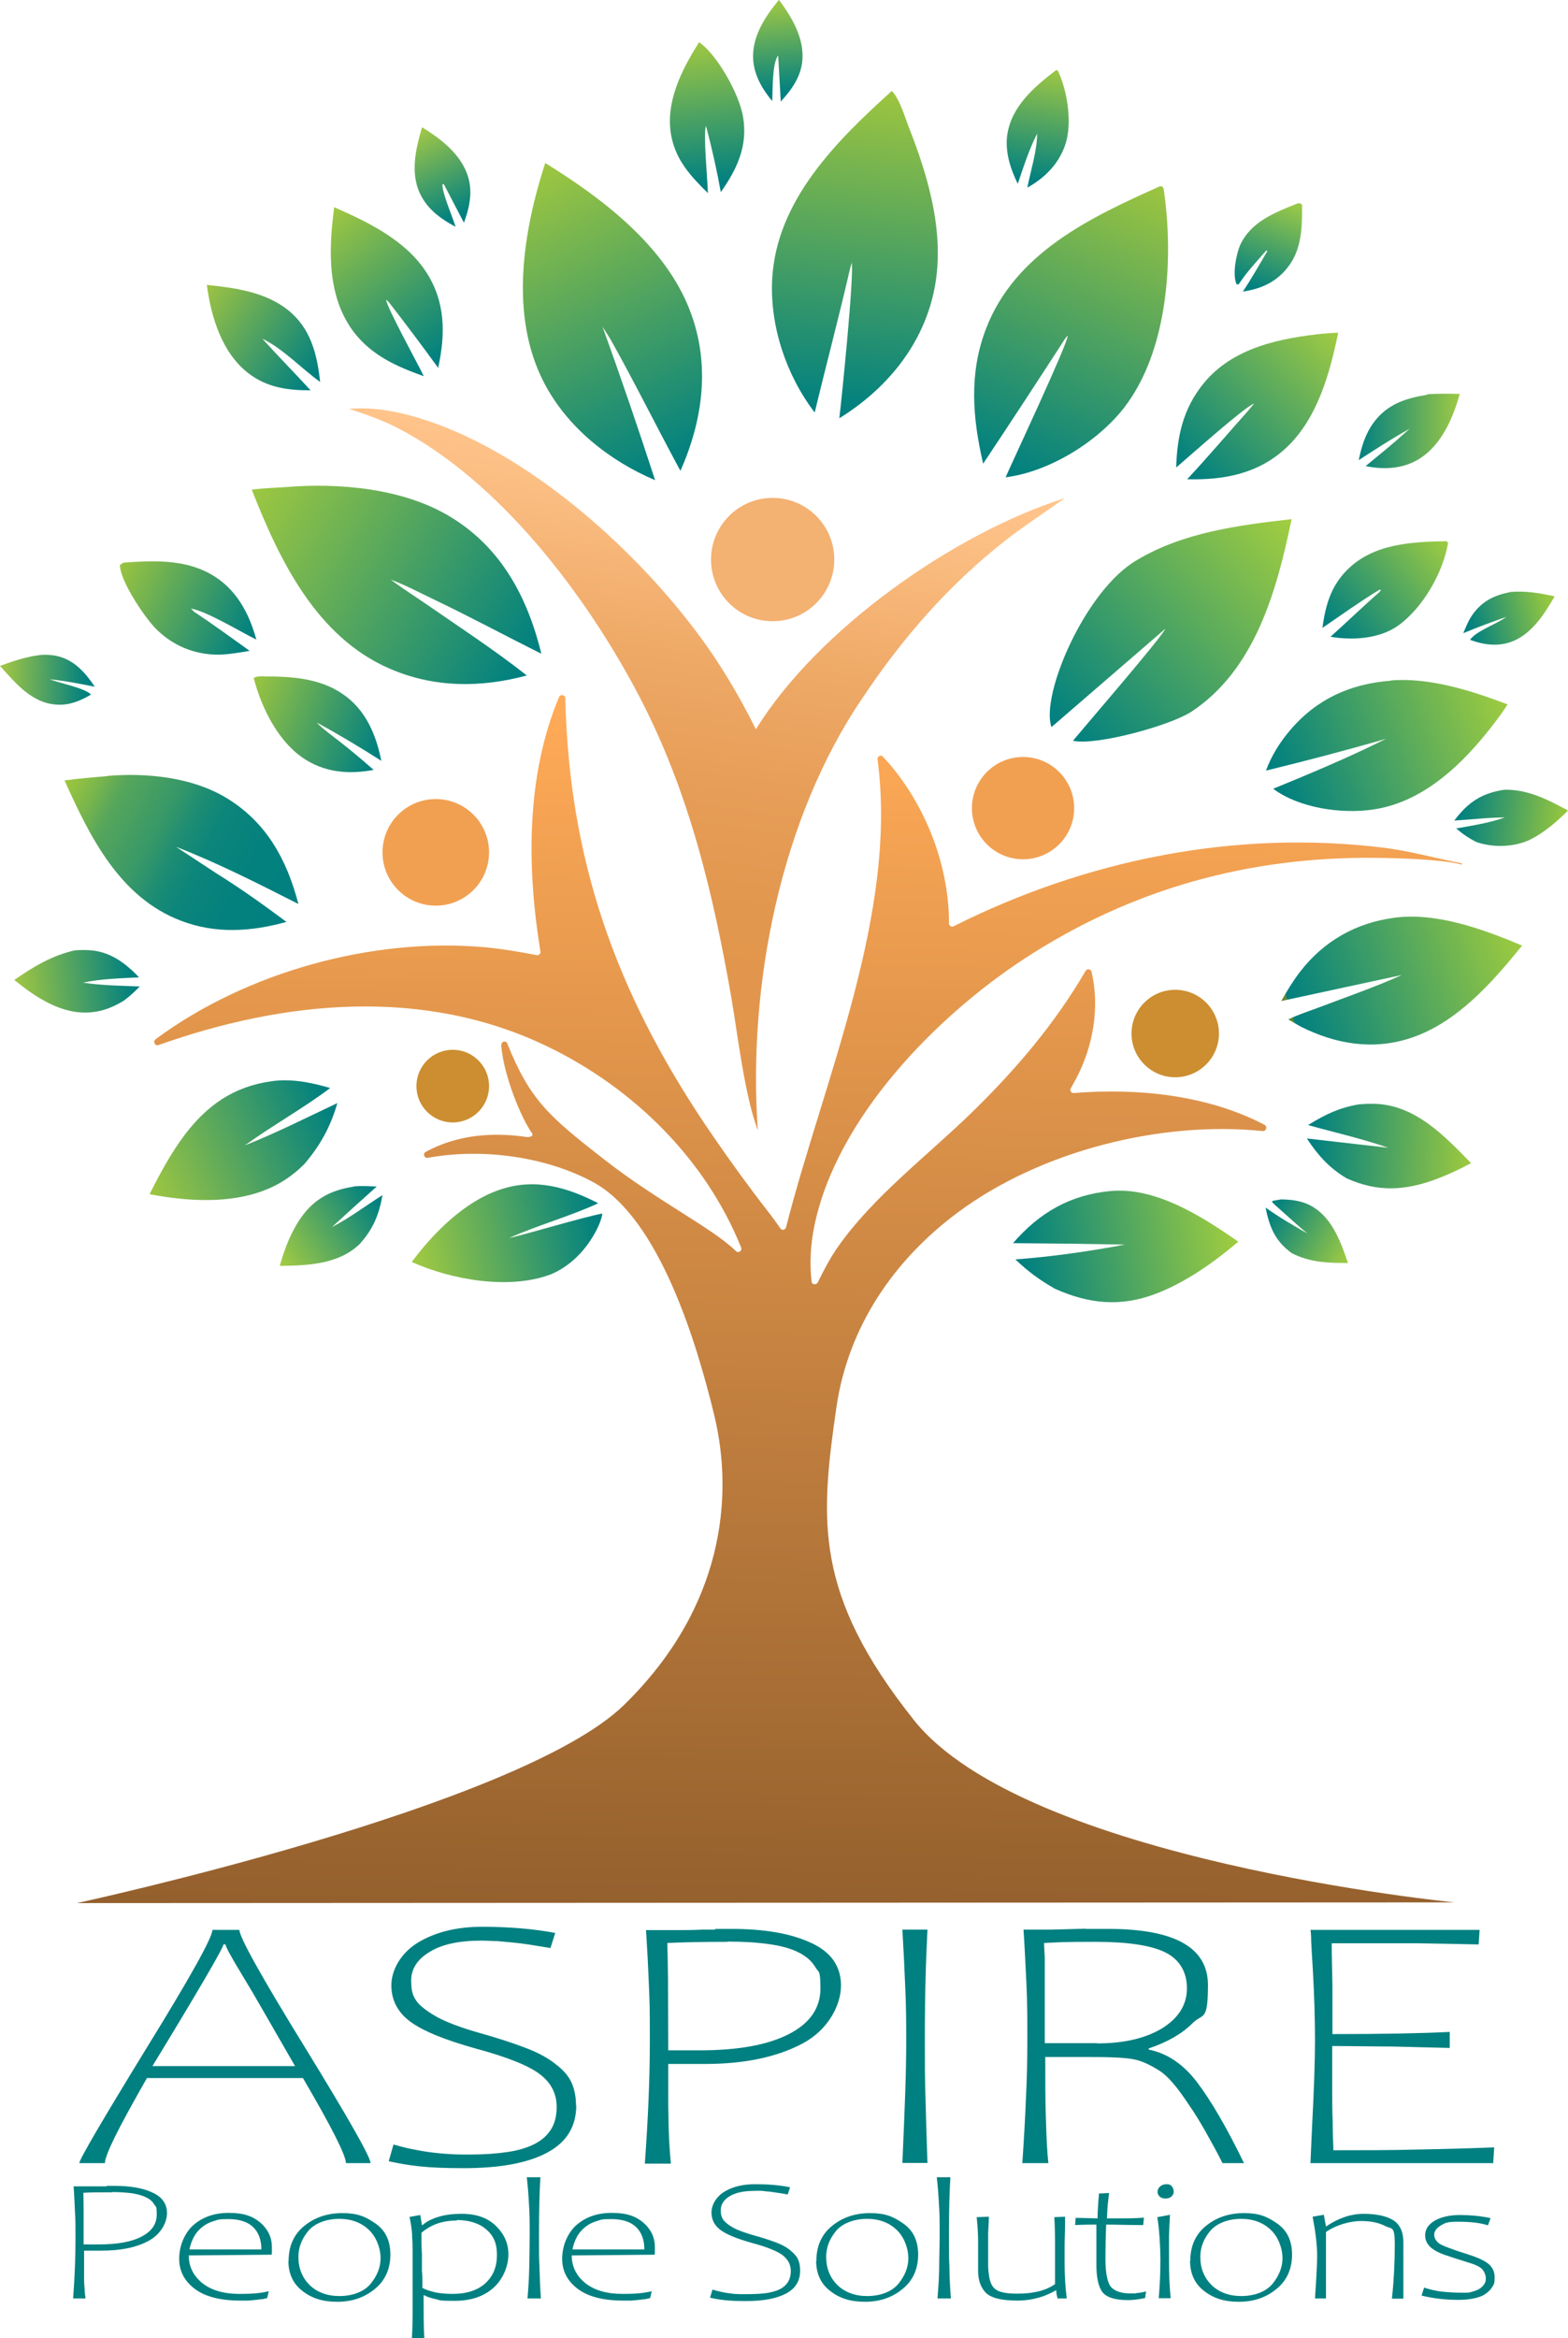 <?xml version="1.0" encoding="UTF-8"?>
<svg xmlns="http://www.w3.org/2000/svg" id="Layer_1" version="1.1" viewBox="0 0 656.3 978.2">
  <defs>
    <linearGradient id="linear-gradient" x1="1139.8" x2="1071.7" y1="691.8" y2="690.1" gradientTransform="matrix(.5 0 0 .5 -533.7 -61.1)" gradientUnits="userSpaceOnUse">
      <stop offset="0" stop-color="teal"></stop>
      <stop offset="1" stop-color="#9bc346"></stop>
    </linearGradient>
    <linearGradient id="linear-gradient1" x1="2296.7" x2="2364.7" y1="647.5" y2="630.2" gradientTransform="matrix(.5 0 0 .5 -533.7 -61.1)" gradientUnits="userSpaceOnUse">
      <stop offset="0" stop-color="teal"></stop>
      <stop offset="1" stop-color="#95c740"></stop>
    </linearGradient>
    <linearGradient id="linear-gradient2" x1="2130.4" x2="2194.2" y1="1136.3" y2="1172.2" gradientTransform="matrix(.5 0 0 .5 -533.7 -61.1)" gradientUnits="userSpaceOnUse">
      <stop offset="0" stop-color="teal"></stop>
      <stop offset="1" stop-color="#98c844"></stop>
    </linearGradient>
    <linearGradient id="linear-gradient3" x1="1720.9" x2="1715" y1="200" y2="127.5" gradientTransform="matrix(.5 0 0 .5 -533.7 -61.1)" gradientUnits="userSpaceOnUse">
      <stop offset="0" stop-color="teal"></stop>
      <stop offset="1" stop-color="#97c447"></stop>
    </linearGradient>
    <linearGradient id="linear-gradient4" x1="1451.4" x2="1418.8" y1="302.8" y2="234" gradientTransform="matrix(.5 0 0 .5 -533.7 -61.1)" gradientUnits="userSpaceOnUse">
      <stop offset="0" stop-color="teal"></stop>
      <stop offset="1" stop-color="#9cc548"></stop>
    </linearGradient>
    <linearGradient id="linear-gradient5" x1="2116.3" x2="2144.3" y1="362.9" y2="291" gradientTransform="matrix(.5 0 0 .5 -533.7 -61.1)" gradientUnits="userSpaceOnUse">
      <stop offset="0" stop-color="teal"></stop>
      <stop offset="1" stop-color="#99c848"></stop>
    </linearGradient>
    <linearGradient id="linear-gradient6" x1="2289.5" x2="2373.5" y1="802.7" y2="812.2" gradientTransform="matrix(.5 0 0 .5 -533.7 -61.1)" gradientUnits="userSpaceOnUse">
      <stop offset="0" stop-color="teal"></stop>
      <stop offset="1" stop-color="#92c440"></stop>
    </linearGradient>
    <linearGradient id="linear-gradient7" x1="568.5" x2="610.9" y1="817.1" y2="817.1" gradientTransform="matrix(1 0 0 -1 0 997.4)" gradientUnits="userSpaceOnUse">
      <stop offset="0" stop-color="teal"></stop>
      <stop offset="1" stop-color="#9dc944"></stop>
    </linearGradient>
    <linearGradient id="linear-gradient8" x1="1929.4" x2="1944.4" y1="273.5" y2="183.2" gradientTransform="matrix(.5 0 0 .5 -533.7 -61.1)" gradientUnits="userSpaceOnUse">
      <stop offset="0" stop-color="teal"></stop>
      <stop offset="1" stop-color="#98c446"></stop>
    </linearGradient>
    <linearGradient id="linear-gradient9" x1="1382" x2="1303.7" y1="1124.2" y2="1177.4" gradientTransform="matrix(.5 0 0 .5 -533.7 -61.1)" gradientUnits="userSpaceOnUse">
      <stop offset="0" stop-color="teal"></stop>
      <stop offset="1" stop-color="#9ec944"></stop>
    </linearGradient>
    <linearGradient id="linear-gradient10" x1="1178" x2="1084.7" y1="938.6" y2="949.5" gradientTransform="matrix(.5 0 0 .5 -533.7 -61.1)" gradientUnits="userSpaceOnUse">
      <stop offset="0" stop-color="teal"></stop>
      <stop offset="1" stop-color="#9ac344"></stop>
    </linearGradient>
    <linearGradient id="linear-gradient11" x1="1331.4" x2="1237.8" y1="435.4" y2="370.8" gradientTransform="matrix(.5 0 0 .5 -533.7 -61.1)" gradientUnits="userSpaceOnUse">
      <stop offset="0" stop-color="teal"></stop>
      <stop offset="1" stop-color="#99c144"></stop>
    </linearGradient>
    <linearGradient id="linear-gradient12" x1="1664.6" x2="1651.8" y1="275.7" y2="161.7" gradientTransform="matrix(.5 0 0 .5 -533.7 -61.1)" gradientUnits="userSpaceOnUse">
      <stop offset="0" stop-color="teal"></stop>
      <stop offset="1" stop-color="#99c544"></stop>
    </linearGradient>
    <linearGradient id="linear-gradient13" x1="1384.3" x2="1275.4" y1="748.5" y2="704.8" gradientTransform="matrix(.5 0 0 .5 -533.7 -61.1)" gradientUnits="userSpaceOnUse">
      <stop offset="0" stop-color="teal"></stop>
      <stop offset="1" stop-color="#99c441"></stop>
    </linearGradient>
    <linearGradient id="linear-gradient14" x1="2182.8" x2="2273.8" y1="649.7" y2="575.4" gradientTransform="matrix(.5 0 0 .5 -533.7 -61.1)" gradientUnits="userSpaceOnUse">
      <stop offset="0" stop-color="teal"></stop>
      <stop offset="1" stop-color="#99c943"></stop>
    </linearGradient>
    <linearGradient id="linear-gradient15" x1="1276.3" x2="1166.5" y1="655.1" y2="601.1" gradientTransform="matrix(.5 0 0 .5 -533.7 -61.1)" gradientUnits="userSpaceOnUse">
      <stop offset="0" stop-color="teal"></stop>
      <stop offset="1" stop-color="#98c341"></stop>
    </linearGradient>
    <linearGradient id="linear-gradient16" x1="2165.4" x2="2294.4" y1="1078.5" y2="1084.5" gradientTransform="matrix(.5 0 0 .5 -533.7 -61.1)" gradientUnits="userSpaceOnUse">
      <stop offset="0" stop-color="teal"></stop>
      <stop offset="1" stop-color="#98c741"></stop>
    </linearGradient>
    <linearGradient id="linear-gradient17" x1="1431.9" x2="1339.6" y1="424" y2="305.1" gradientTransform="matrix(.5 0 0 .5 -533.7 -61.1)" gradientUnits="userSpaceOnUse">
      <stop offset="0" stop-color="teal"></stop>
      <stop offset="1" stop-color="#9dc642"></stop>
    </linearGradient>
    <linearGradient id="linear-gradient18" x1="1566.3" x2="1415.1" y1="1140.3" y2="1173.6" gradientTransform="matrix(.5 0 0 .5 -533.7 -61.1)" gradientUnits="userSpaceOnUse">
      <stop offset="0" stop-color="teal"></stop>
      <stop offset="1" stop-color="#9fc942"></stop>
    </linearGradient>
    <linearGradient id="linear-gradient19" x1="1343.9" x2="1192.8" y1="1048.1" y2="1112.9" gradientTransform="matrix(.5 0 0 .5 -533.7 -61.1)" gradientUnits="userSpaceOnUse">
      <stop offset="0" stop-color="teal"></stop>
      <stop offset="1" stop-color="#9cc542"></stop>
    </linearGradient>
    <linearGradient id="linear-gradient20" x1="2062.4" x2="2180.3" y1="516.8" y2="399.1" gradientTransform="matrix(.5 0 0 .5 -533.7 -61.1)" gradientUnits="userSpaceOnUse">
      <stop offset="0" stop-color="teal"></stop>
      <stop offset="1" stop-color="#9dc944"></stop>
    </linearGradient>
    <linearGradient id="linear-gradient21" x1="1922.8" x2="2096.8" y1="1178.4" y2="1149.3" gradientTransform="matrix(.5 0 0 .5 -533.7 -61.1)" gradientUnits="userSpaceOnUse">
      <stop offset="0" stop-color="teal"></stop>
      <stop offset="1" stop-color="#9ccb41"></stop>
    </linearGradient>
    <linearGradient id="linear-gradient22" x1="2148.2" x2="2335.7" y1="968.6" y2="910.1" gradientTransform="matrix(.5 0 0 .5 -533.7 -61.1)" gradientUnits="userSpaceOnUse">
      <stop offset="0" stop-color="#5c8831"></stop>
      <stop offset="0" stop-color="teal"></stop>
      <stop offset="1" stop-color="#9ac940"></stop>
    </linearGradient>
    <linearGradient id="linear-gradient23" x1="2135.5" x2="2323.6" y1="775.5" y2="709" gradientTransform="matrix(.5 0 0 .5 -533.7 -61.1)" gradientUnits="userSpaceOnUse">
      <stop offset="0" stop-color="teal"></stop>
      <stop offset="1" stop-color="#9bca41"></stop>
    </linearGradient>
    <linearGradient id="linear-gradient24" x1="1309.6" x2="1121.9" y1="878.7" y2="781.8" gradientTransform="matrix(.5 0 0 .5 -533.7 -61.1)" gradientUnits="userSpaceOnUse">
      <stop offset="0" stop-color="teal"></stop>
      <stop offset=".2" stop-color="#03817e"></stop>
      <stop offset=".4" stop-color="#0d867a"></stop>
      <stop offset=".5" stop-color="#1e8d73"></stop>
      <stop offset=".6" stop-color="#379868"></stop>
      <stop offset=".8" stop-color="#56a65b"></stop>
      <stop offset=".9" stop-color="#7cb74b"></stop>
      <stop offset="1" stop-color="#9bc53f"></stop>
    </linearGradient>
    <linearGradient id="linear-gradient25" x1="1955.8" x2="2144.2" y1="734.3" y2="559" gradientTransform="matrix(.5 0 0 .5 -533.7 -61.1)" gradientUnits="userSpaceOnUse">
      <stop offset="0" stop-color="teal"></stop>
      <stop offset="1" stop-color="#9fcc41"></stop>
    </linearGradient>
    <linearGradient id="linear-gradient26" x1="1912.1" x2="2024.4" y1="517" y2="274.4" gradientTransform="matrix(.5 0 0 .5 -533.7 -61.1)" gradientUnits="userSpaceOnUse">
      <stop offset="0" stop-color="teal"></stop>
      <stop offset="1" stop-color="#9bc440"></stop>
    </linearGradient>
    <linearGradient id="linear-gradient27" x1="1510.1" x2="1279.7" y1="673.4" y2="535.8" gradientTransform="matrix(.5 0 0 .5 -533.7 -61.1)" gradientUnits="userSpaceOnUse">
      <stop offset="0" stop-color="teal"></stop>
      <stop offset="1" stop-color="#9cc741"></stop>
    </linearGradient>
    <linearGradient id="linear-gradient28" x1="1769.4" x2="1800.2" y1="466" y2="200.7" gradientTransform="matrix(.5 0 0 .5 -533.7 -61.1)" gradientUnits="userSpaceOnUse">
      <stop offset="0" stop-color="teal"></stop>
      <stop offset="1" stop-color="#9bc440"></stop>
    </linearGradient>
    <linearGradient id="linear-gradient29" x1="1632.6" x2="1512.8" y1="510.9" y2="267.3" gradientTransform="matrix(.5 0 0 .5 -533.7 -61.1)" gradientUnits="userSpaceOnUse">
      <stop offset="0" stop-color="teal"></stop>
      <stop offset="1" stop-color="#9dc640"></stop>
    </linearGradient>
    <linearGradient id="linear-gradient30" x1="1582.5" x2="1658.2" y1="1027.9" y2="506" gradientTransform="matrix(.5 0 0 .5 -533.7 -61.1)" gradientUnits="userSpaceOnUse">
      <stop offset="0" stop-color="#e1954b"></stop>
      <stop offset=".3" stop-color="#e2974e"></stop>
      <stop offset=".5" stop-color="#e79e58"></stop>
      <stop offset=".7" stop-color="#efaa68"></stop>
      <stop offset=".9" stop-color="#fabc80"></stop>
      <stop offset="1" stop-color="#ffc48b"></stop>
    </linearGradient>
    <linearGradient id="linear-gradient31" x1="1708.2" x2="1725.1" y1="1721.1" y2="718.2" gradientTransform="matrix(.5 0 0 .5 -533.7 -61.1)" gradientUnits="userSpaceOnUse">
      <stop offset="0" stop-color="#94602d"></stop>
      <stop offset="1" stop-color="#ffaa57"></stop>
    </linearGradient>
    <style>.st1{fill:#cc8e30}.st24{fill:#f1a052}.st32{fill:teal}</style>
  </defs>
  <g id="Layer_11" data-name="Layer_1">
    <path d="M17.1 274c2.1-.2 4.5 0 6.5.4 7.4 1.6 12 6.9 16.1 12.9-6.3-1.2-12.5-2.5-18.9-3.1 4.1 1.6 14.9 3.7 17.3 6.4-4.5 2.6-8.9 4.5-14.2 4.2-10.5-.5-17.4-9-23.9-16.2 5.7-2.1 11.1-3.9 17.1-4.6Z" style="fill:url(#linear-gradient)"></path>
    <path d="M631.9 247.7c6.4-.6 12.6.4 18.8 1.8-4.1 7.1-9.2 15.2-17.1 18.6-6.1 2.6-12.2 1.8-18.3-.4 2.6-3.8 11.2-6.6 15.2-9.6-6.1 2.1-12 4.3-18 6.8l.2-.6.4-.9c.9-2.1 1.7-4 3-5.9 4-5.8 9-8.4 15.7-9.7Z" style="fill:url(#linear-gradient1)"></path>
    <path d="M536.1 501.8c3.9 0 8 .5 11.5 2.1 9.6 4.5 13.4 15.1 16.6 24.5-8.4 0-15.8-.2-23.5-4.1-7.1-5.2-9.3-10.9-11-19.1 5.6 4 11.6 7.5 17.6 10.9-4.2-3.4-8.1-7.1-12.2-10.7-.9-.8-1.8-1.6-2.7-2.5l.3-.5 3.4-.6Z" style="fill:url(#linear-gradient2)"></path>
    <path d="M326.1 0c4.8 6.5 9.5 14.2 9.8 22.5.3 8.2-3.8 14.2-9.1 20l-1.1-19.3c-2.6 3.4-2.2 14.5-2.5 19.1-4-4.9-7.3-10.3-7.9-16.8-.9-9.7 4.8-18.4 10.7-25.5h.1Z" style="fill:url(#linear-gradient3)"></path>
    <path d="M176.6 53.2c7 4.3 14.5 9.9 18.1 17.6s2.2 14.8-.5 22.4c-2.8-5.3-5.6-10.7-8.4-16.1h-.6c-.4 3 4.5 14.4 5.5 17.8-5.6-3-10.8-6.6-14-12.2-5.4-9.2-2.8-20.1 0-29.6h-.1Z" style="fill:url(#linear-gradient4)"></path>
    <path d="M543.2 85.1h1.1l.7.6c0 8.9 0 18.1-5.6 25.6-4.9 6.6-11.3 9.5-19.2 10.7 3.7-5.5 6.9-11.3 10.3-17l-.5-.2c-3.8 4.4-7.9 8.7-11.1 13.5l-.5.7h-.7c0-.1-.2-.3-.3-.5-1.5-4.2 0-11.9 1.6-15.8 4.5-10 14.7-13.8 24.1-17.6h.1Z" style="fill:url(#linear-gradient5)"></path>
    <path d="M629.6 330.4c9.9-.2 18.2 4.1 26.7 8.7-4.6 4.6-9.9 9.2-15.7 12.1s-14.7 3.8-22.6 1.1c-3.2-1.6-5.8-3.4-8.5-5.7 6.8-1.2 13.8-2.3 20.4-4.6-7 0-14.2.9-21.2 1.3 5.8-7.7 11.5-11.5 21-12.9h-.1Z" style="fill:url(#linear-gradient6)"></path>
    <path d="M597.1 165c4.6-.4 9.2-.3 13.9-.2-2.8 10-7.5 21-16.5 26.9-7 4.5-15 4.9-22.9 3.3l7.4-6.1c3.8-3.1 7.4-6.3 11-9.5-7.3 4-14.3 8.6-21.3 13.1 1.2-5.6 2.7-10.8 6.1-15.5 5.6-7.8 13.5-10.4 22.4-11.8v-.2Z" style="fill:url(#linear-gradient7)"></path>
    <path d="m442.1 29.2.8.6c3.8 8.2 5.8 20.9 3.3 29.7-2.5 8.5-8.6 14.8-16.2 19 1.4-7.1 4.1-15.5 4.1-22.6-3.4 6.7-5.7 13.9-8.1 21-3.1-6.3-5.4-13.4-4.4-20.5 1.8-12.1 11.5-20.2 20.6-27.2Z" style="fill:url(#linear-gradient8)"></path>
    <path d="M147.9 496.4c3.2-.4 6.6-.1 9.8 0-6.3 5.6-12.6 11.3-18.8 17 7.4-3.8 14.2-9 21.2-13.4-1.5 8.3-3.9 14.2-9.6 20.5-8.8 8.5-21.9 9-33.4 9.1 2-7.2 4.8-14.5 9.2-20.6 5.5-7.6 12.4-11.1 21.5-12.5Z" style="fill:url(#linear-gradient9)"></path>
    <path d="M31.2 397.6c1.8-.1 3.5-.2 5.3-.1 9 .2 15.7 5.1 21.7 11.4-7.8.4-15.9.6-23.5 2.2 7.8 1.2 15.9 1.3 23.8 1.6-2.1 2.2-4.2 4.1-6.6 5.9-4.2 2.6-8.8 4.5-13.7 4.9C26 424.7 15 417.3 6 410c8-5.6 15.7-10.2 25.3-12.4h-.1Z" style="fill:url(#linear-gradient10)"></path>
    <path d="M86.6 119.2c11.6 1.2 24.3 2.9 33.8 10.4 9.7 7.7 12.3 18.5 13.6 30.2-7.8-5.6-15.5-13.9-24.2-18.1 6.6 7.3 13.5 14.3 20.2 21.6-9.6 0-18.2-1.1-26.1-7.2-11-8.5-15.6-23.6-17.3-36.8Z" style="fill:url(#linear-gradient11)"></path>
    <path d="M292.6 17.7c.2 0 .3.2.5.3 7.4 5.5 16.3 21.4 17.9 30.8 2.1 12.3-2.5 21.9-9.3 31.6-1.6-8.9-3.6-17.8-5.9-26.6l-.4-1.1c-1 4.5.7 21.7.9 28.1-7-6.9-13.1-13.4-15.2-23.3-3-14.1 4.1-28.2 11.5-39.8Z" style="fill:url(#linear-gradient12)"></path>
    <path d="M110.5 283c11.5 0 23.3.7 33 7.4 9.6 6.6 13.9 16.9 16.1 27.9-8.8-5.6-17.8-11-27-16 1.5 1.7 3.4 3.1 5.1 4.5 6.4 4.8 12.7 10 18.7 15.3-9.6 1.8-19 1.3-27.7-3.8-11.8-6.9-19.2-21.8-22.5-34.6 1.1-.9 3-.7 4.4-.8h-.1Z" style="fill:url(#linear-gradient13)"></path>
    <path d="m605.5 226.5.6.6c-2 12.3-10.5 27.1-20.7 34.5-7.9 5.7-19.2 6.4-28.5 4.8 6.9-6.2 13.5-12.6 20.5-18.7l.6-.8-.6-.2c-8.2 5-16 10.6-23.9 16 1.3-9.3 3.4-17.2 10.2-24.1 11-11.2 27.1-11.9 41.8-12.2Z" style="fill:url(#linear-gradient14)"></path>
    <path d="M51.6 235.4c12.3-.9 25.5-1.5 36.6 4.8 10.5 5.9 16 16.1 19.1 27.4-6.7-3.3-20.8-11.9-27.4-13l1.4 1.4c7.9 5.2 15.5 10.8 23.2 16.3-4.3.7-8.6 1.5-13 1.6-10.1 0-19.1-3.7-26.2-10.8-4.8-4.8-15.2-20.3-15.1-26.8l1.3-.7v-.2Z" style="fill:url(#linear-gradient15)"></path>
    <path d="M569.7 462c1.7-.2 3.4-.2 5.2-.2 17.2.2 29.6 13.3 40.8 24.8-4.7 2.6-9.5 4.8-14.5 6.7-13.2 4.9-24.6 5.5-37.5-.3-7.2-4.2-12.2-9.8-16.7-16.7l34.1 3.9c-10.9-3.8-22.5-6.4-33.6-9.5 7.2-4.5 13.8-7.6 22.2-8.8Z" style="fill:url(#linear-gradient16)"></path>
    <path d="M139.9 86.7c14.1 6.2 29.7 13.7 38.4 27 8.2 12.5 8.2 26 5.1 40.2-6.7-9.2-13.5-18.3-20.5-27.3-.4-.5-.8-.8-1.3-1.2.2 3 13.7 27.6 15.8 32-11.2-4-21.5-8.5-29.1-18.2-11.5-14.9-10.8-34.8-8.4-52.5Z" style="fill:url(#linear-gradient17)"></path>
    <path d="M172.4 527.9c9.2-12.3 22.2-25.4 37.2-30.3 14.5-4.8 27.7-.9 40.8 5.8-12.1 5.6-25.2 9.1-37.4 14.6 9-2.1 30-8.5 39.1-10.3 0 3-6.4 19-21.4 25.4-17.6 6.7-41.8 2.3-58.3-5.1Z" style="fill:url(#linear-gradient18)"></path>
    <path d="M113.4 452.4c8.2-1.3 17 .5 24.8 2.8-11.4 8.6-24.1 15.6-35.7 24 13.1-5.2 26-11.7 38.7-17.7-2.8 9.8-7.2 17.8-13.8 25.5-2.3 2.3-4.8 4.4-7.5 6.2-16.2 11-38.9 10-57.3 6.4 4.3-8.5 8.9-17.1 14.7-24.8 9.4-12.4 20.5-20.2 36.1-22.4Z" style="fill:url(#linear-gradient19)"></path>
    <path d="M554.5 139.6c1.8-.3 3.8-.3 5.6-.4-3.4 16.8-8.7 35.9-21.6 48-11.7 11-26.1 13.7-41.6 13.3 8.6-9.2 16.8-18.9 25.2-28.3 1-1.1 1.9-2.2 2.8-3.4-4.4 1.8-27.3 22.3-32.6 26.8.4-13.2 2.9-24.6 11.4-35.1 12.3-15.2 32.4-19.1 50.9-21h-.1Z" style="fill:url(#linear-gradient20)"></path>
    <path d="M464.9 498.3c18.9-1.8 38.7 10.9 53.4 21.2-10.3 8.7-22 17-34.6 21.8-14.7 5.6-28 4.2-42.1-2.1-6.2-3.5-11.4-7.3-16.6-12.3 15.1-1.1 31-3.4 45.9-6.2-15.6-.3-31.3-.5-46.9-.6 11.1-12.8 23.9-20.2 40.8-21.8Z" style="fill:url(#linear-gradient21)"></path>
    <path d="M583.3 384c17.9-2.5 37.6 4.8 53.8 11.6-12.5 15.4-27.1 32.1-46.4 38.6-15.9 5.3-31.5 2.7-46.3-4.7l-5.2-3c4.3-2.1 9.1-3.6 13.6-5.3 11.3-4.3 22.9-8.3 34-13.3l-50.5 10.9c2.4-4.3 4.9-8.4 7.9-12.3 9.8-12.7 23.3-20.4 39.2-22.5Z" style="fill:url(#linear-gradient22)"></path>
    <path d="M582.1 284.7c16-1.4 34 4.3 48.9 10-.8 1.3-1.7 2.6-2.6 3.9-13.1 18-30.7 36.8-53.8 40.1-13.2 1.9-30.8-.6-41.7-8.7 15.8-6.5 31.9-13.2 47.2-20.9-16.6 4.8-33.4 9.2-50.2 13.3 2.1-6 5.9-12 10-16.8 11.1-13.1 25.2-19.5 42.1-20.8Z" style="fill:url(#linear-gradient23)"></path>
    <path d="M45.1 324.6c16.3-1.3 34.8.5 49.1 8.9 17.1 10.1 25.8 25.9 30.7 44.7-16.6-8.4-33.8-17.2-51.2-23.9l16.9 11.1c10 6.2 19.9 13.3 29.3 20.3-14.8 4.1-29.6 5.1-44.2-.5C50 375.4 37.6 350 27 326.5c6-.8 12-1.3 18.1-1.8Z" style="fill:url(#linear-gradient24)"></path>
    <path d="M440.1 304.2c-4.7-13.3 14.2-57.5 35.8-69.9 19.4-11.6 42.6-14.6 64.7-17.1-6.1 29.6-15.2 63-42 80.6-9.3 6-40.4 14.3-49.5 12.1 3.6-4.4 37.9-44.1 38.6-46.8" style="fill:url(#linear-gradient25)"></path>
    <path d="m485.7 77.9.9.2c.4.7.5 1.2.6 1.9 4.1 28.9 1.6 67.1-16.8 90.7-11.2 14.3-31.3 26.7-49.5 29 2.8-6.5 26.4-56.7 26-59.3l-.9 1c-11.4 17.6-22.9 35.2-34.5 52.6-4.4-19-6-37.5 1.1-56.2 12.1-31.9 43.8-46.9 73-59.9h.1Z" style="fill:url(#linear-gradient26)"></path>
    <path d="M119.4 203.8c22.6-1.9 49.7.5 69.4 12.6 21.2 13 32 33.6 37.8 57.1-15.1-7.5-29.9-15.5-45.2-22.8-5.9-2.8-11.8-6-17.9-8.2 4.6 3.4 9.4 6.5 14.1 9.7 14.3 9.9 29.2 19.6 42.9 30.4-19.3 5.2-38.9 5.2-57.5-2.9-30.6-13.3-46.1-45.4-57.6-74.8 4.6-.7 9.4-.8 14.1-1.1Z" style="fill:url(#linear-gradient27)"></path>
    <path d="M373 38c.5.2.8.6 1.1 1 2.7 3.5 4.6 9.7 6.2 14 8.6 21.7 15.7 46.3 10.4 69.8-5.1 22.5-20.1 40.2-39.4 52.2 1.1-8.9 6.2-59.8 5.2-65.1l-.8 2.9c-4.6 20-9.9 39.8-14.7 59.8-11.9-15.6-18.8-36.1-17.8-55.7 1.7-33 26.9-57.9 49.9-78.7V38Z" style="fill:url(#linear-gradient28)"></path>
    <path d="M228.2 68.2c24 14.8 50.3 34.8 60.6 61.8 8.6 22.4 5.5 45.5-4 67-9.9-18.3-19.1-36.9-29.3-55.1l-3.3-5.2c7.7 21.3 15 42.7 22 64.2-19.3-8.2-36.9-22.2-46.6-41-14.4-28-8.7-62.9.6-91.7Z" style="fill:url(#linear-gradient29)"></path>
    <path d="M145.8 171.1c10.9-1.1 22.5 1.4 32.8 4.8 42.3 14 85.2 52 111.8 87 10.2 13.3 18.5 27.2 26 42.2 25.8-41.8 82.9-82 129.3-96.7-8.3 5.9-16.6 11.3-24.6 17.5-23.7 18.5-43.4 41-60 66-34.5 50.5-48.2 120.8-43.9 181-5.5-14.6-8.3-39.1-11-55-7.7-44.3-17.8-86.8-38.8-126.9-22-41.9-58.1-89.7-100.9-111.9-6.6-3.4-13.5-5.8-20.6-8.1h-.1Z" style="fill:url(#linear-gradient30)"></path>
    <path d="M32.2 796.2s185-40 229-82.9c41.9-40.9 45.9-87.4 37.8-121-7.2-29.9-22.9-82.4-50.5-97.6-19.8-10.8-46.6-14.5-69.4-10.3-1.5.3-2.3-1.8-.9-2.5 12.9-7 27.5-8.4 42.3-6.2.8.1 3.2-.2 2.1-1.7-4.6-6.6-11.6-23.6-12.8-36.3-.2-2.2 2-2.5 2.5-1.2 9.6 23.9 17.5 30.6 41 48.9 22.1 17.2 44.9 28.4 54.7 38 1 1 2.8 0 2.2-1.5-14.9-37-45.1-66.7-80.9-84-51.9-25.1-110.1-19.4-162.9-.7-1.5.6-2.5-1.4-1.3-2.4 38.2-28.3 91.1-42.7 137.8-38.5 7.4.7 14.5 1.9 21.7 3.3.9.2 1.8-.6 1.6-1.5-5.7-34.9-6.1-73.3 7.8-106.5.6-1.3 2.6-.9 2.6.5 1.6 67.2 20.8 122 58.5 178.3 6.5 9.6 13.2 19.1 20.2 28.4 3.7 5 7.8 9.9 11.3 15.1.7 1 2.1.7 2.4-.4 15.8-61.9 46.9-131.4 38.3-195.8-.2-1.3 1.4-2.1 2.3-1.1 16.8 18 27.3 43.8 27.6 68.3v1.4c0 1 1.1 1.7 2 1.2 55.6-27.9 118.2-40.5 180.2-32.8 11.2 1.4 21.5 4.4 32.5 6.5v.5c-.4 0-.6-.1-.8-.2-8.6-2-25.9-2.5-35.2-2.6-53.2-.6-102.4 13-147 42.1-37.3 24.4-78.7 66.8-88 111.7-1.6 7.7-2.1 15.6-1.2 23.4 0 1.4 2 1.6 2.6.4 2.5-5.1 5.1-10.1 8.4-14.8 14.7-21.1 38-38.6 56.4-56.6s34.3-36.7 47.3-58.9c.6-1.1 2.2-.8 2.5.4 3.5 15.1.6 31.5-6.7 45.1-.7 1.2-1.3 2.4-2 3.6-.6.9.2 2.1 1.3 2 26.3-2.2 56 .8 79.8 13.3 1.3.7.7 2.7-.8 2.6-43.1-4.4-93.1 8.5-127.4 33.9-27 20-46.1 48-51 81.6-6.8 47.2-9.6 78.1 32.4 130.9 46.8 58.8 226.3 76.3 226.3 76.3" style="fill:url(#linear-gradient31)"></path>
    <circle cx="189.5" cy="454.4" r="15.2" class="st1"></circle>
    <circle cx="182.4" cy="356.6" r="22.3" class="st24"></circle>
    <circle cx="323.4" cy="234.1" r="25.8" style="fill:#f3b172"></circle>
    <circle cx="428.2" cy="338.1" r="21.4" class="st24"></circle>
    <circle cx="491.9" cy="432.4" r="18.3" class="st1"></circle>
  </g>
  <g id="Layer_2">
    <path d="M61.5 869.4c-6.1 10.7-10.6 18.9-13.4 24.6-2.8 5.7-4.2 9.4-4.2 11H33.2c0-1.5 9.3-17.4 27.8-47.6 18.6-30.1 27.9-46.8 27.9-50h11.3c0 3 9.1 19.4 27.4 49.1 18.3 29.8 27.5 46 27.5 48.5h-10.3c0-3.2-6-15.1-18-35.6H61.5Zm32-55.9c0 1.4-9.9 18.4-29.7 50.9h59.7c-5-8.7-9.3-16.2-12.9-22.4-3.6-6.3-6.6-11.4-9-15.3-4.8-7.9-7.2-12.3-7.2-13.2h-.9ZM241.2 880.8c0 8.8-4 15.4-12 19.7-8 4.4-19.8 6.6-35.2 6.6s-22.5-1-31.3-2.9l2-7c2.8.8 5.5 1.5 8.1 2s5.2 1 7.8 1.3c2.6.3 5.1.6 7.7.7 2.6.2 5.3.2 8.1.2 6.3 0 11.7-.4 16.3-1.1 4.6-.7 8.4-1.9 11.4-3.5s5.2-3.7 6.7-6.2 2.2-5.6 2.2-9.1c0-5.5-2.3-10.1-6.9-13.6-4.6-3.6-13.5-7.2-26.8-10.8-13.3-3.7-22.5-7.5-27.7-11.4s-7.8-9-7.8-15.1 3.7-13.3 11-17.8c7.4-4.5 16.4-6.7 27.1-6.7s21.9.9 30.5 2.6l-2 6.3c-3.1-.5-6-1-8.6-1.4s-5-.7-7.1-.9-4.3-.4-6.5-.6c-2.2 0-4.5-.2-6.8-.2-9.4 0-16.6 1.6-21.7 4.8-5.1 3.1-7.6 7.1-7.6 11.9s.8 6.5 2.3 8.7c1.6 2.1 4.5 4.3 8.6 6.6 4.1 2.2 9.9 4.4 17.3 6.5 7.5 2.1 14 4.2 19.5 6.3 5.6 2.1 9.9 4.5 12.9 7 3.2 2.4 5.4 5 6.6 7.8 1.2 2.7 1.8 5.9 1.8 9.5v-.2ZM299.4 807h6.8c13.8 0 24.8 1.9 33.2 5.8 8.4 3.8 12.6 9.8 12.6 17.9s-5.3 18.5-16 24.2-24.3 8.6-40.9 8.6h-15.4v12.3c0 3.8 0 7.3.1 10.6 0 3.3.2 6.5.3 9.6.2 3.1.4 6.2.7 9.2h-10.9c1.4-19.2 2.1-36.4 2.1-51.4s-.1-15.7-.4-23.4c-.3-7.6-.7-15.3-1.2-22.9h12.1c3.5 0 7.4 0 11.5-.2h5.3v-.2Zm5.1 5.4c-10.9 0-19.3.2-25.2.5.1 2.2.2 7.1.3 14.6 0 7.5.1 17.6.1 30.3h13.2c16.2 0 28.6-2.3 37.3-6.8 8.8-4.5 13.2-10.9 13.2-19.1s-.8-6.5-2.2-9c-1.5-2.5-3.8-4.5-7-6.1s-7.2-2.7-12.1-3.4-10.7-1.1-17.5-1.1ZM377.7 904.9c.5-11.2.9-21 1.2-29.6.3-8.5.4-15.8.4-21.8s0-14.3-.4-22c-.3-7.7-.7-15.7-1.2-24.2h10.5c-.3 6-.6 12.8-.8 20.5-.2 7.6-.3 16.2-.3 25.6s0 16.9.3 25.4c.2 8.6.5 17.3.8 26.1h-10.5ZM454.5 807h9.4c27.8 0 41.7 7.8 41.7 23.5s-2.2 11.6-6.5 16c-4.4 4.4-10.5 7.9-18.3 10.5v.5c7.7 1.5 14.5 6.1 20.2 13.6 5.8 7.6 12.4 18.9 19.7 33.9h-9c-2.3-4.6-4.7-8.9-7-13s-4.7-8-7.2-11.6c-4.8-7.3-8.9-12.1-12.4-14.2-3.5-2.2-6.6-3.7-9.5-4.4-2.8-.8-9.1-1.2-18.8-1.2h-19.3c0 10.4 0 19.3.3 26.6.2 7.3.5 13.3 1 17.8h-10.9c.7-10.2 1.2-19.2 1.5-26.8.4-7.7.6-15.9.6-24.6s0-16.3-.4-24-.7-15.1-1.2-22.3h11.7l14.6-.4h-.2Zm4.7 47.9c11.2 0 20.2-2.1 27.2-6.3 6.9-4.3 10.4-9.9 10.4-16.7s-3-12-8.9-15-15.8-4.5-29.6-4.5-15.3.2-21.3.5c0 1.7.2 3.8.3 6.2v35.7H459.2ZM548.5 904.9l.7-15.7c.8-15 1.2-26.9 1.2-35.7s-.3-18.9-.9-29.4c-.3-5.3-.6-9.3-.7-12.1 0-2.7-.2-4.3-.3-4.6h70.8l-.4 6.1c-7.4-.2-16.2-.3-26.4-.5h-35.1c0 5.6.2 11.5.3 17.8V851c20.8 0 37.2-.3 49.1-.9v6.7c-8-.2-16.1-.4-24.2-.6-8.1 0-16.4-.2-25-.2v16.6c0 5.4 0 10.3.2 14.8 0 4.5.2 8.5.3 12.2 12.4 0 24.1 0 35.3-.3 11.1-.2 21.8-.5 32-.9l-.4 6.6h-76.7.2Z" class="st32"></path>
  </g>
  <g id="Layer_3">
    <path d="M44.6 914.5h3.3c6.6 0 11.9.9 15.9 2.8 4 1.8 6.1 4.7 6.1 8.6s-2.6 8.9-7.7 11.6c-5.1 2.8-11.7 4.1-19.6 4.1h-7.4v11c0 1.6 0 3.1.2 4.6 0 1.5.2 3 .4 4.4h-5.2c.7-9.2 1-17.5 1-24.7s0-7.6-.2-11.2-.3-7.3-.6-11h13.8Zm2.4 2.7c-5.3 0-9.3 0-12.1.2 0 1.1.1 3.4.1 7V939h6.4c7.8 0 13.8-1.1 17.9-3.3 4.2-2.2 6.3-5.2 6.3-9.2s-.4-3.1-1.1-4.3c-.7-1.2-1.8-2.2-3.4-2.9-1.5-.8-3.5-1.3-5.8-1.7-2.4-.3-5.2-.5-8.4-.5ZM79 943.6c0 4.6 1.9 8.5 5.7 11.6 3.8 3 9 4.5 15.5 4.5s9.1-.4 12.3-1.1l-.7 2.9c-.5 0-1.1.2-1.9.4-.8 0-1.7.2-2.7.3s-2.1.2-3.2.3h-3.4c-8.5 0-14.9-1.7-19.2-5S75 950 75 945.1s1.7-9.7 5.1-13.4c4-3.9 9.2-5.9 15.6-5.9s10.1 1.4 13.3 4.1c3.2 2.8 4.8 6.2 4.8 10.2v1.8c0 .5 0 1-.1 1.4l-34.5.3H79Zm30.4-2.5c0-4.1-1.2-7.2-3.5-9.4s-5.8-3.3-10.4-3.3-4.1.3-5.9.8-3.4 1.3-4.8 2.4c-1.4 1.1-2.6 2.4-3.5 4s-1.6 3.4-2 5.5h30.1ZM120.8 945.9c0-6.2 2.2-11.1 6.5-14.6 4.4-3.6 9.7-5.4 16-5.4s9.6 1.4 13.8 4.3c4.2 2.9 6.3 7.2 6.3 13.1s-2.2 10.9-6.6 14.4c-4.4 3.6-9.6 5.3-15.7 5.3s-10.7-1.5-14.6-4.6c-3.9-3-5.8-7.3-5.8-12.6h.1Zm4.1-1.7c0 4.8 1.6 8.7 4.7 11.8 3.1 3 7.3 4.6 12.5 4.6s10.2-1.7 13-5.1c2.8-3.4 4.2-7 4.2-10.8s-1.6-8.6-4.8-11.7c-3.2-3.1-7.4-4.7-12.5-4.7s-10.2 1.7-13 5.1c-2.8 3.4-4.1 7-4.1 10.8ZM176.7 930.9h.2c1.5-1.4 3.6-2.5 6.5-3.4 2.8-.9 6.2-1.3 9.9-1.3 6.1 0 10.9 1.7 14.3 5.1 3.5 3.4 5.2 7.3 5.2 11.9s-2.1 10.2-6.2 13.9-9.6 5.5-16.3 5.5-5.8-.2-7.9-.7c-2.2-.5-3.8-1-4.7-1.6h-.4c0 7.4 0 13.4.3 17.9h-5.2c.2-3.1.3-6.7.3-10.7v-26.4c0-2-.1-3.8-.2-5.4 0-1.6-.2-3-.4-4.4-.2-1.4-.4-2.6-.7-3.8l4.5-.8.7 4.2h.1Zm14.6-1.9c-3.3 0-6.1.5-8.6 1.4-2.4.9-4.5 2.2-6.3 3.7v4c0 1.5.1 3.2.2 5v7.1c.2 1.5.2 2.9.2 4v3c1.5.8 3.4 1.4 5.6 1.9 2.2.4 4.5.6 7 .6 5.9 0 10.5-1.5 13.7-4.4 3.3-3 4.9-6.9 4.9-11.9s-1.5-8.2-4.5-10.7c-3-2.6-7.2-3.9-12.4-3.9l.2.2ZM226.2 910.7c-.4 6.3-.6 14.3-.6 24s0 9.4.2 13.9c.1 4.5.3 8.8.6 13h-5.6c.3-3.7.6-7.9.7-12.3.1-4.5.2-9.3.2-14.6s0-8.6-.3-12.6c-.2-4-.5-7.7-.9-11.2h5.7v-.2ZM239.3 943.6c0 4.6 1.9 8.5 5.7 11.6 3.8 3 9 4.5 15.5 4.5s9.1-.4 12.3-1.1l-.7 2.9c-.5 0-1.1.2-1.9.4-.8 0-1.7.2-2.7.3s-2.1.2-3.2.3h-3.4c-8.5 0-14.9-1.7-19.2-5-4.3-3.3-6.4-7.5-6.4-12.4s1.7-9.7 5.1-13.4c4-3.9 9.2-5.9 15.6-5.9s10.1 1.4 13.3 4.1c3.2 2.8 4.8 6.2 4.8 10.2v1.8c0 .5 0 1-.1 1.4l-34.5.3h-.2Zm30.4-2.5c0-4.1-1.2-7.2-3.5-9.4s-5.8-3.3-10.4-3.3-4.1.3-5.9.8-3.4 1.3-4.8 2.4c-1.4 1.1-2.6 2.4-3.5 4s-1.6 3.4-2 5.5h30.1ZM334.9 950c0 4.2-1.9 7.4-5.8 9.5s-9.5 3.2-16.9 3.2-10.8-.5-15-1.4l1-3.4c1.3.4 2.6.7 3.9 1s2.5.5 3.7.6c1.2.2 2.5.3 3.7.3h3.9c3 0 5.6-.2 7.8-.5 2.2-.4 4-.9 5.5-1.7 1.4-.8 2.5-1.8 3.2-3s1.1-2.7 1.1-4.4c0-2.7-1.1-4.8-3.3-6.6-2.2-1.7-6.5-3.5-12.9-5.2-6.4-1.8-10.8-3.6-13.3-5.5s-3.7-4.3-3.7-7.3 1.8-6.4 5.3-8.6c3.6-2.2 7.9-3.2 13-3.2s10.5.4 14.6 1.3l-1 3c-1.5-.3-2.9-.5-4.2-.7-1.3-.2-2.4-.3-3.4-.5-1 0-2.1-.2-3.1-.3s-2.1 0-3.3 0c-4.5 0-8 .8-10.4 2.3s-3.6 3.4-3.6 5.7.4 3.1 1.1 4.2c.8 1 2.1 2.1 4.1 3.2 2 1.1 4.8 2.1 8.3 3.1 3.6 1 6.7 2 9.4 3s4.7 2.1 6.2 3.4c1.5 1.2 2.6 2.4 3.2 3.7s.9 2.8.9 4.6ZM341.7 945.9c0-6.2 2.2-11.1 6.5-14.6 4.4-3.6 9.7-5.4 16-5.4s9.6 1.4 13.8 4.3c4.2 2.9 6.3 7.2 6.3 13.1s-2.2 10.9-6.6 14.4c-4.4 3.6-9.6 5.3-15.7 5.3s-10.7-1.5-14.6-4.6c-3.9-3-5.8-7.3-5.8-12.6Zm4.1-1.7c0 4.8 1.6 8.7 4.7 11.8 3.1 3 7.3 4.6 12.5 4.6s10.2-1.7 13-5.1c2.8-3.4 4.2-7 4.2-10.8s-1.6-8.6-4.8-11.7c-3.2-3.1-7.4-4.7-12.5-4.7s-10.2 1.7-13 5.1c-2.8 3.4-4.1 7-4.1 10.8ZM397.8 910.7c-.4 6.3-.6 14.3-.6 24s0 9.4.2 13.9c0 4.5.3 8.8.6 13h-5.6c.3-3.7.6-7.9.7-12.3 0-4.5.2-9.3.2-14.6s0-8.6-.3-12.6c-.2-4-.5-7.7-.9-11.2h5.7v-.2ZM442.7 961.7c-.4-1.3-.6-2.5-.6-3.5h-.2c-.9.6-2 1.1-3.1 1.6s-2.4 1-3.8 1.4c-2.8.8-5.8 1.3-9.1 1.3-6.7 0-11.1-1.1-13.3-3.3-2.1-2.2-3.2-5.2-3.2-9v-12.3c0-3.1-.2-6.5-.6-10.3l5.1-.2c0 2.1-.2 4.4-.3 6.8v13.5c0 1.7.2 3.3.4 4.6.4 2.7 1.3 4.6 3 5.7 1.7 1.1 4.6 1.6 8.9 1.6 6.7 0 11.9-1.3 15.7-4v-17.8c0-4.6-.2-8-.3-10.2l4.5-.2v2.4c0 3.6-.2 6.9-.2 9.7v7.4c0 5 .3 9.9.9 14.7h-3.9ZM479.4 961.4c-2.8.6-5.2.9-7.2.9-5.6 0-9.2-1.2-10.9-3.5-1.6-2.3-2.4-6.1-2.4-11.3v-16.8c-1.9 0-4.9 0-8.9.2l.2-3c3.6 0 6.6.2 9.2.2 0-2.6.2-6.1.6-10.4l4.2-.2c-.3 2.8-.6 5.1-.7 6.8 0 1.8-.2 3-.2 3.8h6c2.6 0 5.7 0 9.5-.3l-.3 3.1c-6.6 0-11.8-.2-15.5-.2-.2 4.2-.3 9.2-.3 14.8s.9 10.1 2.7 11.7c1.8 1.6 4.4 2.3 7.7 2.3s1.9 0 2.9-.2c1 0 2.2-.3 3.7-.6l-.4 2.6h.1ZM489.7 926.7c-.2 2.8-.3 5.8-.4 8.9v10c0 5.9.2 11.2.7 15.9h-5c.5-5.8.7-11.1.7-15.9s-.4-12.8-1.3-18l5.4-1Zm1.6-10c0 .9-.3 1.6-.9 2.2s-1.5.9-2.6.9-1.8-.3-2.4-.8c-.6-.6-.9-1.2-.9-2s.3-1.5 1-2.2c.7-.6 1.6-1 2.8-1s1.6.3 2.1.8c.5.6.8 1.2.8 2h.1ZM498.2 945.9c0-6.2 2.2-11.1 6.5-14.6 4.4-3.6 9.7-5.4 16-5.4s9.6 1.4 13.8 4.3c4.2 2.9 6.3 7.2 6.3 13.1s-2.2 10.9-6.6 14.4c-4.4 3.6-9.6 5.3-15.7 5.3s-10.7-1.5-14.6-4.6c-3.9-3-5.8-7.3-5.8-12.6Zm4.2-1.7c0 4.8 1.6 8.7 4.7 11.8 3.1 3 7.3 4.6 12.5 4.6s10.2-1.7 13-5.1c2.8-3.4 4.2-7 4.2-10.8s-1.6-8.6-4.8-11.7c-3.2-3.1-7.4-4.7-12.5-4.7s-10.2 1.7-13 5.1c-2.8 3.4-4.1 7-4.1 10.8ZM555 931.5c5.2-3.5 10.4-5.3 15.7-5.3s9.7.9 12.5 2.7 4.2 4.9 4.2 9.3v23.5h-4.8c.8-7.3 1.2-14.9 1.2-22.8s-1.3-6.2-4-7.6c-2.7-1.4-6.1-2.1-10.2-2.1s-10.2 1.5-14.6 4.6v27.8h-4.6c.6-8.9.9-14.8.9-17.7s-.2-5-.5-7.7-.8-5.7-1.4-8.8l4.7-.8.9 4.9ZM596.2 957.1c2.1.7 4.5 1.3 7 1.6s5.4.5 8.7.5 2.9 0 4.2-.4c1.2-.3 2.3-.7 3.1-1.2s1.5-1.2 2-1.9.7-1.5.7-2.4c0-1.4-.5-2.7-1.4-3.8s-3-2.1-6.4-3.1c-3.3-1-6.4-2-9.3-3-2.9-1-5-2.2-6.3-3.5s-2-2.9-2-4.7c0-2.6 1.4-4.6 4.1-6.2 2.7-1.5 6.2-2.3 10.4-2.3s8.9.4 12.9 1.3l-1.1 3c-3.2-1-7.3-1.5-12.3-1.5s-5.6.5-7.5 1.6c-1.8 1.1-2.7 2.4-2.7 3.9s1 3.1 2.9 4.1c1 .5 2.3 1 3.9 1.6s3.6 1.3 5.9 2c4.6 1.4 7.9 2.8 9.7 4.2 1.9 1.4 2.9 3.4 2.9 5.9s-.3 2.9-1 4c-.7 1.2-1.7 2.1-3 3s-2.9 1.4-4.8 1.8c-1.9.4-4 .6-6.4.6-5.4 0-10.5-.6-15.4-1.8l1.1-3.4Z" class="st32"></path>
  </g>
</svg>
